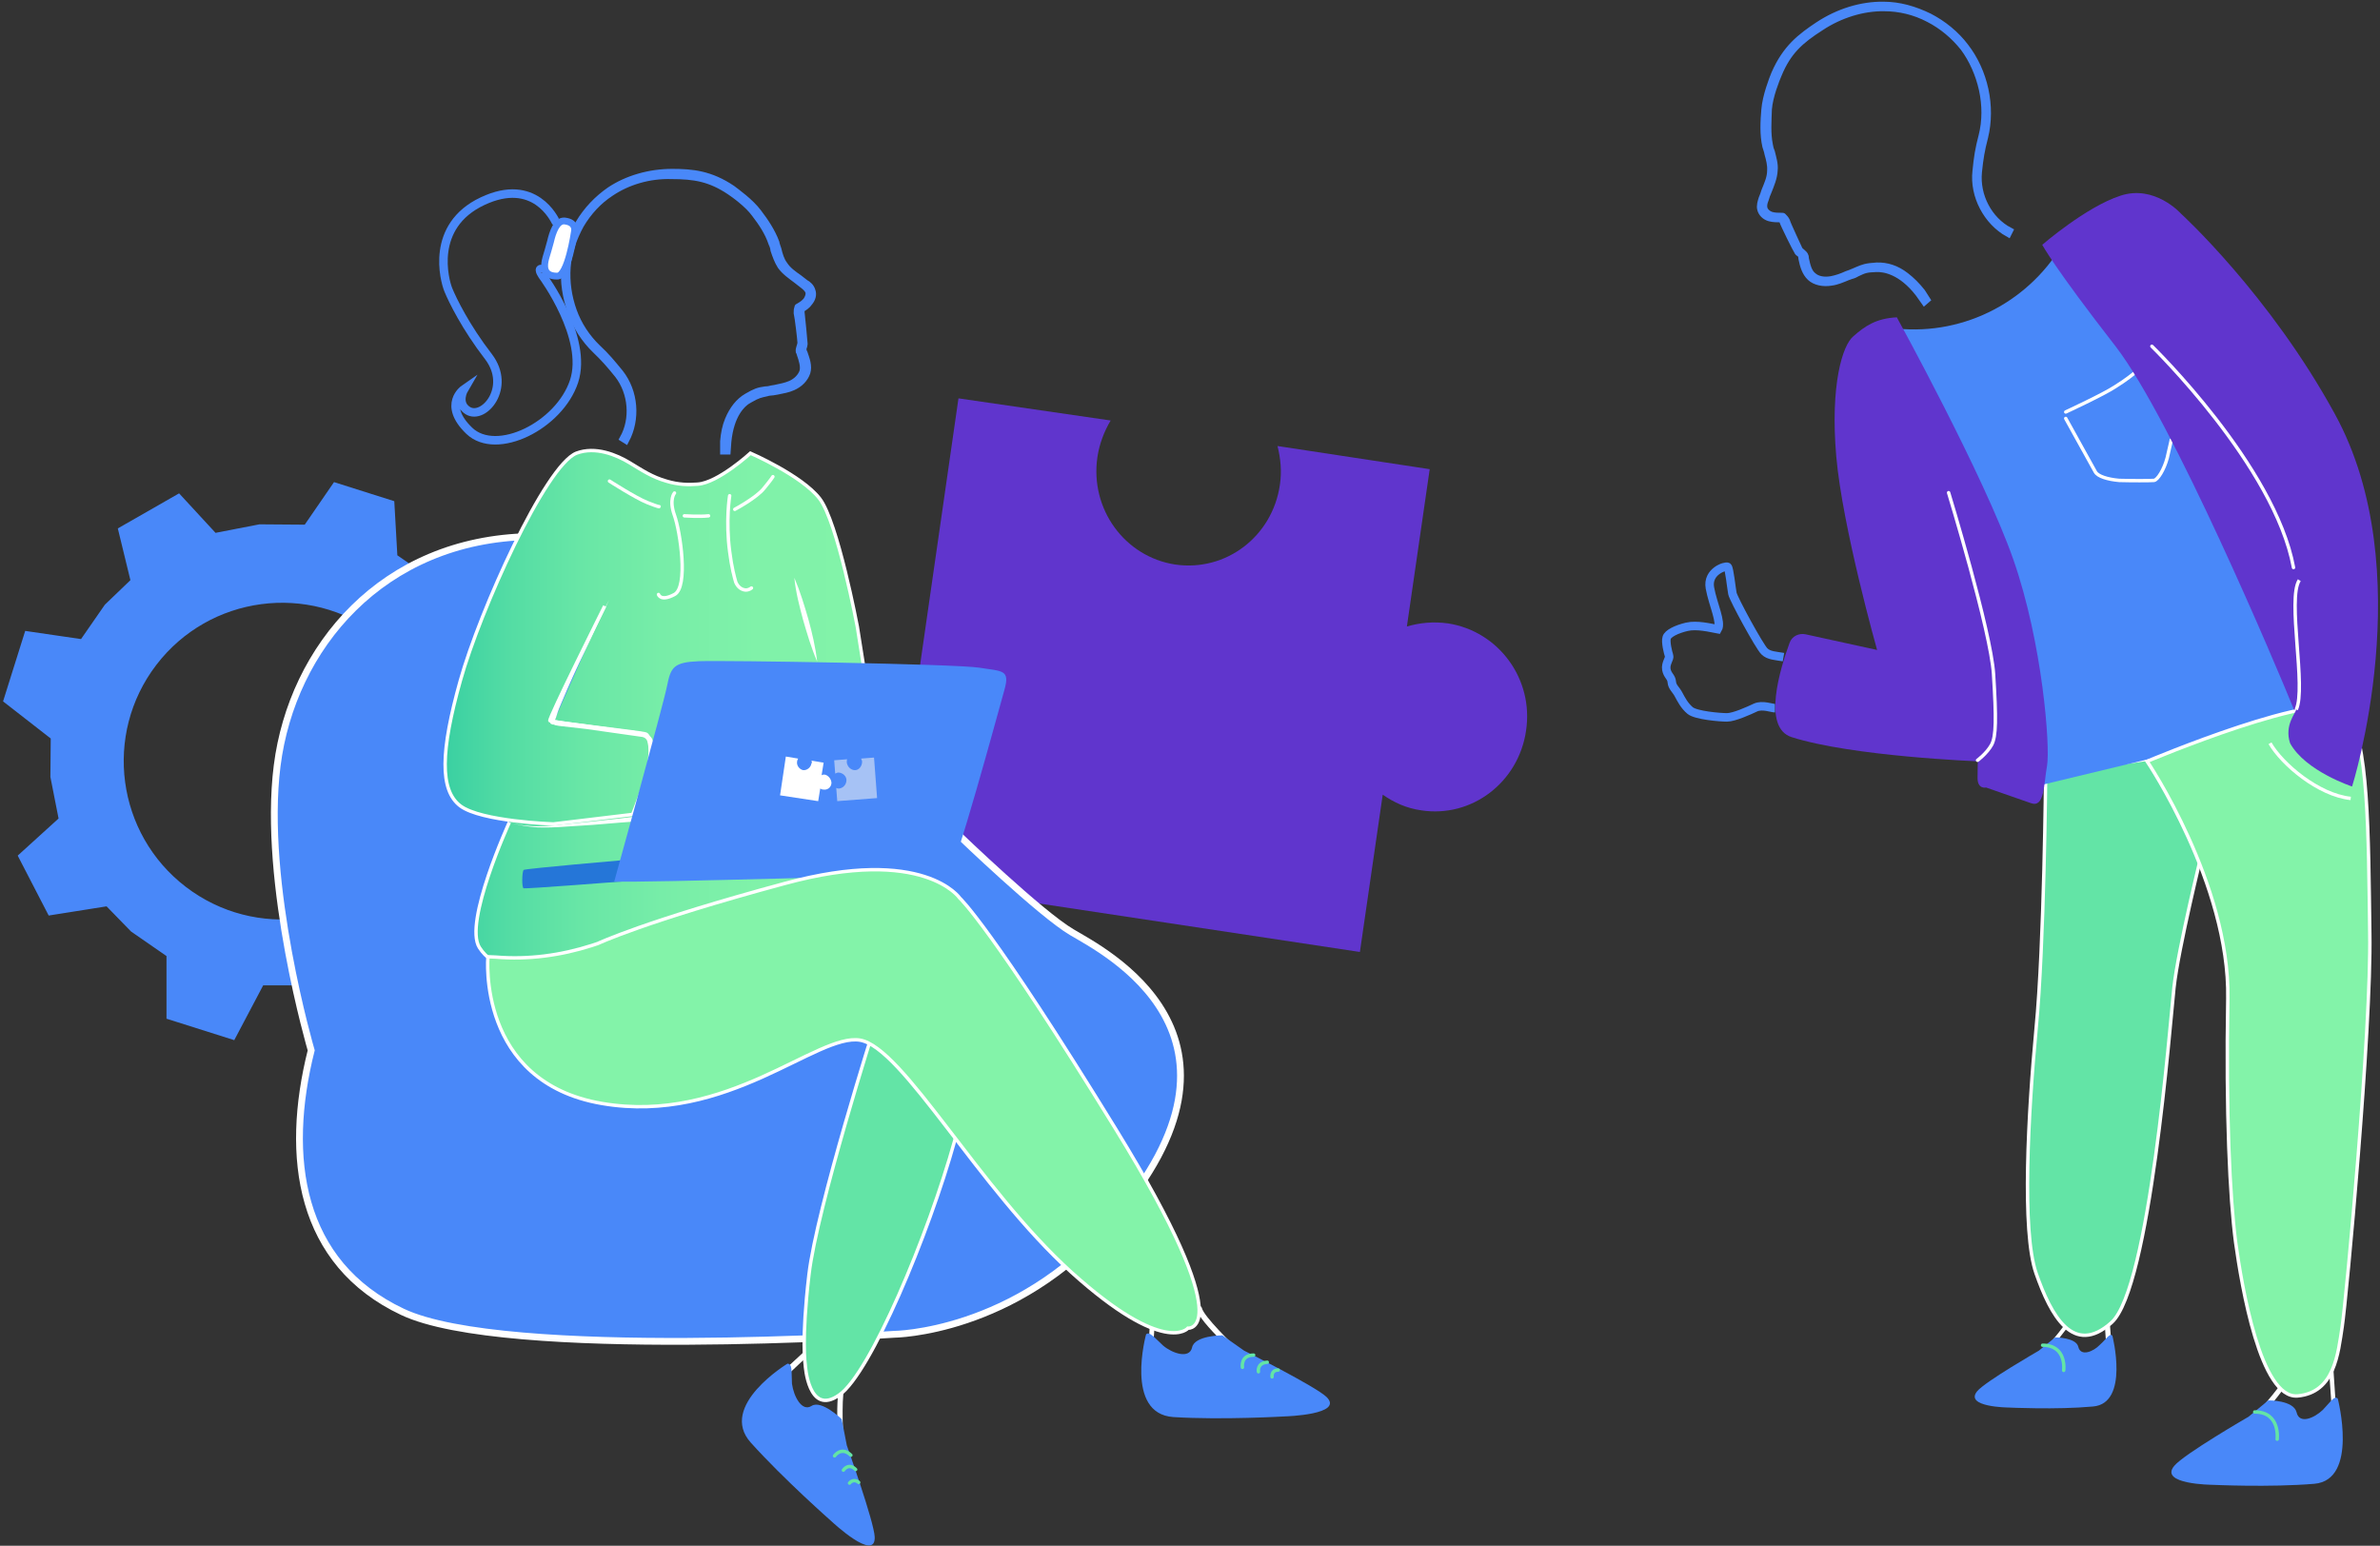 <svg width="699" height="454" viewBox="0 0 699 454" fill="none" xmlns="http://www.w3.org/2000/svg">
<rect x="0" y="0" width="699" height="454" fill="#333333" stroke="none"/>
<path d="M425.3 183.1C421 182.5 417 182.9 413.2 184L419.9 137.8L375.2 131C376.1 134.6 376.5 138.4 375.9 142.4C373.7 157.6 360 168 345.1 165.8C330.3 163.5 320.1 149.5 322.3 134.3C322.9 130.3 324.3 126.7 326.2 123.5L281.5 117L261.1 258.7L399.4 279.6L406.1 233.4C409.4 235.7 413.1 237.4 417.4 238C432.2 240.3 446 229.8 448.2 214.6C450.5 199.4 440.1 185.4 425.3 183.1Z" fill="#6035CD"/>
<path d="M149.9 230.2L150.2 228.8C150.7 224.3 150.7 219.8 150.3 215.4L148.6 206.4L161.4 193.8L152.9 176.6L136.1 179.9L135.8 179.5C133.1 176.1 130 172.9 126.7 170L116.7 163.1L115.8 147.2L98.1 141.6L89.5 154.1L76.2 154L63.3 156.5L52.6 144.9L34.6 155.2L38.3 170.4L30.8 177.6L23.8 187.7L7.4 185.3L0.9 206L14.9 216.9L14.8 228.2L17.2 240.4L5.2 251.3L14.3 268.9L31.3 266.2L38.5 273.6L48.9 280.8V299.2L68.8 305.5L77.3 289.4H89L99.8 287.3L112.1 300.2L128.7 292.9L125.6 274.3L134.5 265.7L141 256.4L160.1 256.5L165.8 238.5L149.9 230.2ZM119.8 251.8C104.2 272.2 75 276.1 54.6 260.5C34.2 244.9 30.3 215.7 45.9 195.3C61.5 174.9 90.7 171 111.1 186.6C131.5 202.2 135.4 231.4 119.8 251.8Z" fill="#4988F9"/>
<path d="M91.4 308.5C91.4 308.5 77 259.5 81.4 224.9C85.8 190.2 112.3 158.4 155.6 157.6C198.9 156.9 281.6 245.3 281.6 245.3C281.6 245.3 305.6 268.4 314.8 273.8C324 279.3 373.9 304.2 326.7 358.6C298 391.7 262.5 391.9 262.5 391.9C262.5 391.9 148.4 399.6 118.2 385.3C87.9 371 83.5 339.9 91.4 308.5Z" fill="#4988F9" stroke="white" stroke-width="2" stroke-miterlimit="10"/>
<path d="M617.9 385.2L618.7 396.7C617.6 397.3 615.4 398.2 612.6 398.2C611.6 398.2 610.5 398.1 609.6 397.8C606.2 397 604.2 395.8 603.1 395C605.2 392.6 608.6 388.4 609.2 386.3C610.2 385.9 614.1 385.3 617.9 385.2ZM619.3 383.8C619.3 383.8 608.5 383.9 608.1 386C607.7 388.1 601.3 395.4 601.3 395.4C601.3 395.4 603.2 397.8 609.4 399.3C610.5 399.6 611.6 399.7 612.7 399.7C617.1 399.7 620.3 397.5 620.3 397.5L619.3 383.8Z" fill="white"/>
<path d="M600.8 227.5C600.8 227.5 600.4 277.3 598 302.1C595.7 326.7 593.7 361.7 598 374C602.3 386.3 608.9 398.6 620.2 388.4C631.4 378.2 637.3 301.2 638.5 290C639.7 278.8 646.9 249.6 646.9 249.6L633.8 222.5L600.8 227.5Z" fill="#63E4A6" stroke="white" stroke-miterlimit="10"/>
<path d="M684 401.8L685 416.2C683.8 416.9 681 418.2 677.3 418.2C676.1 418.2 674.8 418.1 673.6 417.8C669.2 416.7 666.7 415.1 665.5 414.3C668 411.5 672.5 406 673.1 403.5C673.9 402.7 678.7 402 684 401.8ZM685.2 400.4C685.2 400.4 672.1 400.5 671.7 403.1C671.3 405.7 663.4 414.4 663.4 414.4C663.4 414.4 665.7 417.2 673.2 419.2C674.6 419.6 676 419.8 677.2 419.8C682.6 419.8 686.3 417.1 686.3 417.1L685.2 400.4Z" fill="white"/>
<path d="M686.6 410.8C686.6 410.8 692.8 434.7 679.7 435.8C666.6 436.9 649.8 436.1 649.8 436.1C649.8 436.1 633.9 436 638.6 430.5C641.4 427.1 660.4 416.1 660.4 416.1L666.2 411.3C666.2 411.3 673.6 411.2 674.5 414.8C675.3 418.4 679.7 416.5 682.2 414.1C684.6 411.6 685.6 409.8 686.6 410.8Z" fill="#4988F9"/>
<path d="M668.8 422.7C668.8 422.7 669.8 414.7 662.2 414.7" stroke="#63E4A6" stroke-miterlimit="10" stroke-linecap="round"/>
<path d="M620.4 392.3C620.4 392.3 625.5 412.2 614.7 413.1C603.9 414.1 589.9 413.4 589.9 413.4C589.9 413.4 576.8 413.3 580.7 408.6C583 405.8 598.8 396.7 598.8 396.7L603.6 392.8C603.6 392.8 609.8 392.8 610.4 395.6C611.1 398.5 614.8 397 616.7 395C618.9 393 619.6 391.5 620.4 392.3Z" fill="#4988F9"/>
<path d="M606.1 402.5C606.1 402.5 607.1 395.1 599.9 395.1" stroke="#63E4A6" stroke-miterlimit="10" stroke-linecap="round"/>
<path d="M553.4 96C573.4 99.5 593.5 90.7 604.7 73.5L605.8 71.8L672.3 155.9L689.4 208.9L597.7 231L553.4 96Z" fill="#4988F9"/>
<path d="M557.1 93.2C557.1 93.2 582.7 139.7 591.3 164.3C599.9 188.9 602.2 219.4 601.2 225C600.2 230.6 600.5 237.3 596.5 235.9C592.5 234.5 583.3 231.3 583.3 231.3C583.3 231.3 580.8 231.9 580.8 228.5C580.8 225.1 580.9 223.6 580.9 223.6C580.9 223.6 544.1 222.2 526.2 216.5C517.4 213.7 522.9 196.2 525.6 188.8C526.3 186.8 528.4 185.9 530.3 186.3L551.3 190.9C551.3 190.9 541.1 154.8 539.3 134C537.5 113.2 541.1 101.3 544.4 98.7C547.7 95.8 551 93.5 557.1 93.2Z" fill="#6035CD"/>
<path d="M572.3 144.7C572.3 144.7 584.7 185.3 585.5 198C586.3 210.9 586.3 216.3 584.9 218.8C583.5 221.3 580.8 223.3 580.8 223.3" stroke="white" stroke-miterlimit="10" stroke-linecap="round"/>
<path d="M606.7 121C606.7 121 617.9 115.8 621.2 113.6C624.6 111.5 626.7 109.7 626.7 109.7" stroke="white" stroke-miterlimit="10" stroke-linecap="round"/>
<path d="M606.7 122.9C606.7 122.9 614.7 137.3 615.4 138.6C616.1 139.9 619 140.8 622.4 141.1C625.8 141.2 631.5 141.2 632.6 141.1C633.7 141 635.6 137.9 636.5 134.5C637.3 131.1 637.7 129.2 637.7 129.2" stroke="white" stroke-miterlimit="10" stroke-linecap="round"/>
<path d="M630.6 223.6C630.6 223.6 654.9 259.7 654.3 293.3C653.7 326.9 654.9 351.9 656.6 364.9C658.4 377.9 663.9 410.9 674.8 410C685.7 409 686.7 397.5 687.9 389.6C689.1 381.6 696.5 302.4 696 274C695.6 245.6 695.7 216.4 689.1 209.1C682.7 201.6 630.6 223.6 630.6 223.6Z" fill="#83F3A9" stroke="white" stroke-miterlimit="10"/>
<path d="M565.9 88L565.2 88.6L563.5 86.2C558.4 79.6 553.4 78.8 551 78.9C548 79 547.4 79.3 545.5 80.2C545 80.5 544.4 80.8 543.6 81C543.2 81.1 542.9 81.3 542.5 81.4C541 82 539.5 82.7 537.8 82.9C535.5 83.3 533.1 82.8 531.7 81.5C530.2 80.1 529.6 78 529.2 76C529.2 75.7 529.1 75.4 529.1 75.2C529 74.5 528.1 74.4 527.9 73.8C527.6 73.4 523.9 66 523.6 65C523.5 64.7 523.3 64.4 523 64.3C521.9 64.3 520.8 64.3 519.7 64C518.3 63.6 517.4 62.6 517.1 61.5C516.8 60.4 517.2 59.3 517.5 58.3C517.8 57.6 518.1 56.8 518.3 56.1C519.1 54.1 520 52.2 520 50.1C520.1 48.4 519.7 46.9 519.2 45.1C519.1 44.4 518.8 43.7 518.6 43C517.8 39.5 518 35.7 518.3 32.2C518.6 28.3 520.6 23.1 521.2 21.7C524.5 14.1 528.9 10.8 534 7.4C539.9 3.5 546.7 1.4 553.2 1.5C557.8 1.5 562.3 2.8 566.6 4.9C570.7 7 574.5 10.1 577.2 13.7C580 17.3 582 21.7 583 26.3C584 30.9 584 35.8 582.9 40.3C581.9 44.1 581.5 46.6 581.1 50.5C580.4 57.5 584.1 64.6 590.2 67.8L589.8 68.6C583.5 65.1 579.5 57.5 580.3 50.3C580.7 46.2 581.1 43.7 582.1 39.9C583.2 35.6 583.2 30.9 582.2 26.3C581.2 21.8 579.3 17.5 576.7 14C573.9 10.5 570.5 7.6 566.4 5.5C562.4 3.4 557.9 2.3 553.4 2.3C547.1 2.2 540.4 4.3 534.8 8C528.7 11.9 525.1 15.1 522.3 21.9C521.7 23.3 519.7 28.2 519.4 32.1C519.3 35.6 519 39.1 519.7 42.6C519.8 43.3 520 44 520.3 44.7C520.7 46.4 521.3 48.2 521.1 50C521 52.2 520.1 54.3 519.3 56.3C519 57 518.7 57.7 518.5 58.5C518.1 59.5 517.9 60.3 518.1 61.2C518.4 62.2 519.3 62.9 520.2 63.2C521.2 63.5 522.3 63.5 523.4 63.5C523.5 63.5 523.7 63.5 523.7 63.6C524.1 64 524.4 64.3 524.7 64.9C525.1 66.2 528.1 72.5 528.4 73.2C528.8 74 529.9 74.3 530.2 75.3C530.2 75.6 530.3 75.9 530.3 76.1C530.7 77.9 531.1 79.9 532.5 81C533.7 82.1 535.7 82.5 537.9 82.1C539.4 81.8 540.9 81.3 542.4 80.6C542.8 80.5 543.1 80.3 543.5 80.2C544.3 79.9 544.9 79.6 545.4 79.4C547.3 78.6 548 78.3 551.2 78.1C554.1 78 557 78.9 559.7 81C561.4 82.3 563 83.9 564.5 85.8L565.9 88Z" fill="#4988F9" stroke="#4988F9" stroke-width="2" stroke-miterlimit="10"/>
<path d="M666.7 218.3C670.2 224.4 680.9 233.5 690.4 234.5Z" fill="#83F3A9"/>
<path d="M666.7 218.3C670.2 224.4 680.9 233.5 690.4 234.5" stroke="white" stroke-miterlimit="10"/>
<path d="M599.8 71.9C599.8 71.9 612.6 60.8 622.7 57.5C632.8 54.1 640.5 62.7 640.5 62.7C640.5 62.7 666.6 86.5 685.8 121.7C710.9 167.6 690.8 231 690.8 231C690.8 231 677.1 226.5 672.6 218.3C670.8 212.9 674.4 209.3 674.4 208.3C673.3 208.4 673.9 208.7 673.4 207.6C668.6 195.8 638.1 123.5 621.4 101.8C603.2 78.4 599.8 71.9 599.8 71.9Z" fill="#6035CD"/>
<path d="M632 101.7C632 101.7 668.1 136.8 673.6 166.7" stroke="white" stroke-miterlimit="10" stroke-linecap="round"/>
<path d="M674.4 208.4C677.4 202.1 671.7 175.8 675.3 170.4" stroke="white" stroke-miterlimit="10"/>
<path d="M523.8 193C521.5 192.6 519.5 192.6 518.2 191.3C516.8 190 509.1 175.9 508.8 174.3C508.5 172.7 507.9 166.9 507.4 166.5C506.8 166.1 501.3 167.8 502.2 172.7C503.1 177.6 505.7 182.8 504.5 184.8C502.3 184.4 498.4 183.4 495.4 184.1C492.4 184.8 489.8 186.1 489.5 187.3C489.1 188.5 489.9 191.7 490.2 192.6C490.5 193.4 489.1 194.8 489.4 196.6C489.7 198.4 490.9 198.8 491 200.3C491.1 201.8 492.3 202.6 493 204C493.7 205.3 494.7 207.3 496.4 208.7C498.1 210.1 505.1 210.7 507.2 210.7C509.3 210.7 513.7 208.7 515.6 207.8C517.6 206.9 520.4 208 521.3 208" stroke="#4988F9" stroke-width="2.5" stroke-miterlimit="10"/>
<path d="M239.2 396.4C243.3 400.4 246.6 404.6 246.9 406C245.8 408.3 245.8 415.3 246 419.1C244.3 418.8 241.5 417.9 237.5 415.4C232.3 412.3 230.1 407.5 229.3 405.7L239.2 396.4ZM239.2 394.2L227.5 405C227.5 405 229.5 412.3 236.6 416.6C243.1 420.5 246.8 420.6 247.4 420.6H247.6C247.6 420.6 247 408.4 248.4 406.2C249.6 404.4 239.2 394.2 239.2 394.2Z" fill="white"/>
<path d="M231.3 400.5C231.3 400.5 210.8 412.9 220.5 423.7C230.2 434.5 244.3 446.9 244.3 446.9C244.3 446.9 257.2 459 256.9 451.4C256.7 446.9 248.7 424.5 248.7 424.5L247.2 416.8C247.2 416.8 241.3 411.1 238.4 412.9C235.5 414.8 233.1 410.1 232.6 406.4C232.4 402.6 232.8 400.7 231.3 400.5Z" fill="#4988F9"/>
<path d="M245.1 427.6C245.1 427.6 247.1 424.7 249.9 427.4" stroke="#63E4A6" stroke-miterlimit="10" stroke-linecap="round"/>
<path d="M247.7 431.8C247.7 431.8 249.2 429.5 251.3 431.6" stroke="#63E4A6" stroke-miterlimit="10" stroke-linecap="round"/>
<path d="M249.5 435.6C249.5 435.6 250.6 434.1 252.2 435.4" stroke="#63E4A6" stroke-miterlimit="10" stroke-linecap="round"/>
<path d="M339.5 383.4C346.2 383.4 350.6 384.2 351.5 384.8C352.3 387.3 357.1 392.2 359.8 394.8C358.4 395.7 355.7 397.1 351.2 398.2C349.8 398.5 348.3 398.7 346.8 398.7C343 398.7 340 397.5 338.6 396.8L339.5 383.4ZM338.4 381.8C338.1 381.8 338.1 381.8 338.1 381.8L337.2 397.9C337.2 397.9 341.3 400.4 346.9 400.4C348.4 400.4 349.9 400.2 351.6 399.8C359.6 397.8 362.2 395 362.2 395C362.2 395 353.6 386.7 353 384.2C352.5 382 340.7 381.8 338.4 381.8Z" fill="white"/>
<path d="M336.6 391.9C336.6 391.9 330.2 415.2 344.6 416.2C359 417.1 377.5 416 377.5 416C377.5 416 394.9 415.5 389.6 410.3C386.4 407.2 365.4 396.7 365.4 396.7L359 392.2C359 392.2 350.8 392.2 350.1 395.8C349.3 399.2 344.3 397.5 341.6 395.2C338.9 392.7 337.6 391 336.6 391.9Z" fill="#4988F9"/>
<path d="M364.9 401.6C364.9 401.6 364.3 398 368.2 398" stroke="#63E4A6" stroke-miterlimit="10" stroke-linecap="round"/>
<path d="M369.6 402.9C369.6 402.9 369.1 400.3 372.2 400.1" stroke="#63E4A6" stroke-miterlimit="10" stroke-linecap="round"/>
<path d="M373.6 404.4C373.6 404.4 373.3 402.4 375.4 402.4" stroke="#63E4A6" stroke-miterlimit="10" stroke-linecap="round"/>
<path d="M149.6 241.5C149.6 241.5 136.1 271 140.8 278.3C148.8 290.7 168.8 279.8 168.8 279.8L263.5 258L251.8 184.1C251.8 184.1 246 153.2 240.7 146.4C235.4 139.6 220.4 133.1 220.4 133.1C220.4 133.1 210.9 141.8 204.9 142.2C202.3 142.4 199.3 142.4 195.7 141.3C191.5 140.1 188.7 138.2 184.9 135.9C181.1 133.6 174.9 131 169.3 133.1C160.2 136.7 141 179.2 135.2 199.9C129.4 220.6 129.1 232.1 135.2 236.7C141.3 241.3 162.5 242 162.5 242L185.8 239.2C185.8 239.2 189.9 229.3 190.6 224.4C191.4 219.5 190.8 216.1 189.7 215.6C188.6 215.1 162 212.2 161.5 211.7C161 211.2 177.6 178 177.6 178" fill="url(#paint0_linear)"/>
<path d="M149.6 241.5C149.6 241.5 136.1 271 140.8 278.3C148.8 290.7 168.8 279.8 168.8 279.8L263.5 258L251.8 184.1C251.8 184.1 246 153.2 240.7 146.4C235.4 139.6 220.4 133.1 220.4 133.1C220.4 133.1 210.9 141.8 204.9 142.2C202.3 142.4 199.3 142.4 195.7 141.3C191.5 140.1 188.7 138.2 184.9 135.9C181.1 133.6 174.9 131 169.3 133.1C160.2 136.7 141 179.2 135.2 199.9C129.4 220.6 129.1 232.1 135.2 236.7C141.3 241.3 162.5 242 162.5 242L185.8 239.2C185.8 239.2 189.9 229.3 190.6 224.4C191.4 219.5 190.8 216.1 189.7 215.6C188.6 215.1 162 212.2 161.5 211.7C161 211.2 177.6 178 177.6 178" stroke="white" stroke-miterlimit="10"/>
<path d="M233.3 169.7C235 173.7 236.2 177.7 237.4 181.8C238.5 185.8 239.5 190 240 194.3C238.3 190.4 237.1 186.3 235.9 182.2C234.8 178.1 233.7 173.9 233.3 169.7Z" fill="white"/>
<path d="M179 141.3C179 141.3 186.6 146.2 190.1 147.6C193.6 149 193.6 148.8 193.6 148.8" stroke="white" stroke-miterlimit="10" stroke-linecap="round"/>
<path d="M201 151.5C201 151.5 205.5 151.8 208.1 151.5" stroke="white" stroke-miterlimit="10" stroke-linecap="round"/>
<path d="M215.8 149.6C215.8 149.6 222.2 146.2 224.4 143.4C226.7 140.6 227 140 227 140" stroke="white" stroke-miterlimit="10" stroke-linecap="round"/>
<path d="M198.1 144.8C198.1 144.8 196.4 146.7 198.1 151.4C199.8 156.2 202.2 172.4 198.1 174.6C194 176.8 193.4 174.6 193.4 174.6" stroke="white" stroke-miterlimit="10" stroke-linecap="round"/>
<path d="M214.3 145.6C214.3 145.6 213.1 152.9 214.3 162C214.9 166.8 215.7 169.6 216.1 171C216.6 172.2 217.6 173.2 219 173.3C219.6 173.3 220.2 173.1 220.7 172.7" stroke="white" stroke-miterlimit="10" stroke-linecap="round"/>
<path d="M257 301C257 301 239.9 354.7 237.6 374.3C235.3 393.9 236.5 400.9 236.5 400.9C236.5 400.9 237.4 416.2 246.5 409.7C255.6 403.4 272.7 362.7 280.4 335C285.1 318.3 275.9 304.7 275.9 304.7L257 301Z" fill="#63E4A6" stroke="white" stroke-miterlimit="10"/>
<path d="M178.9 176.2L171.8 191.2C169.4 196.1 167.1 201.2 165 206.2C164.5 207.4 163.9 208.7 163.5 210.1L163.2 211C163 211.3 163 211.6 163 211.8C163 211.8 163.2 211.6 162.5 211.5H162.8H163.3L164.4 211.7L172.4 212.8L188.5 215C188.8 215 189.3 215.2 189.7 215.3C190.2 215.5 190.5 215.8 190.8 216.1C191.1 216.4 191.4 216.7 191.6 217.2C191.8 217.7 191.9 218.1 191.9 218.4C192.1 219.8 192.2 221.2 192.4 222.6C192.7 225.4 192.7 228.2 192.6 230.9C192.4 232.3 192.3 233.7 192 235.1C191.7 236.5 191.1 237.9 190.2 239.1C189.3 240.3 187.6 241.1 186.3 241.3L182.2 241.6C176.7 242.1 171.4 242.5 166 242.8C163.3 243 160.5 243.1 157.8 243C155.1 242.8 152.3 242.4 149.8 241.5C152.4 242.4 155.1 242.6 157.8 242.7C160.5 242.7 163.3 242.4 165.8 242.1C171.3 241.6 176.6 241 182 240.4L186.1 239.9C187.3 239.7 188.4 239.3 189.1 238.2C190.6 236.2 190.9 233.4 191.1 230.6C191.3 227.8 191.1 225.2 190.8 222.4C190.6 221 190.5 219.6 190.3 218.4C190.1 217.2 189.5 216.5 188.3 216.4L172.1 214.1L164.2 213.2L163.1 213L162.6 212.8H162.3C162.1 212.8 162 212.6 161.8 212.6C161.6 212.4 161.6 212.4 161.6 212.3C161.4 212.1 161.4 212 161.4 212C161.4 211.4 161.6 211.1 161.7 210.8C161.9 210.5 162 210.2 162 209.7C162.5 208.3 163.1 207.1 163.7 205.8C168.4 195.7 173.6 186 178.9 176.2Z" fill="white"/>
<path d="M183.3 252.6C183.3 252.6 154.4 255.1 153.8 255.5C153.3 256 153.2 260.8 153.8 260.9C154.4 261.1 182.7 258.9 182.7 258.9L183.3 252.6Z" fill="#2576D8"/>
<path d="M180.4 258.9C180.4 258.9 194.8 207.1 195.9 201.5C197 195.9 197.9 194.5 205.3 194.2C212.7 193.9 280.7 195 287.6 196.1C294.4 197.2 296.7 196.6 295 202.6C293.3 208.6 280.3 256.7 278.5 256.7C276.7 256.7 186.3 259.4 180.4 258.9Z" fill="#4988F9"/>
<path d="M143.3 281C143.3 281 140 317.8 176.8 324.1C213.6 330.4 240 303.4 252.6 305.5C265.2 307.7 287.3 348.9 314.7 373.7C342.1 398.4 348.9 390.1 348.9 390.1C348.9 390.1 364.5 391.5 327.8 331.8C291.1 272.1 281.9 263.8 281.9 263.8C281.9 263.8 271.4 248.3 230.4 259.5C189.3 270.6 175.6 277.1 175.6 277.1L173.8 277.7C164.7 280.6 155.2 281.9 145.6 281.1L143.3 281Z" fill="#83F3A9" stroke="white" stroke-miterlimit="10"/>
<path d="M242.2 227.5C241.9 227.5 241.6 227.5 241.3 227.7L241.9 224L238.3 223.4C238.5 223.7 238.5 224 238.3 224.3C238.1 225.5 236.9 226.3 235.9 226.2C234.8 226 233.9 224.8 234.1 223.7C234.1 223.4 234.3 223.1 234.4 222.8L230.8 222.2L229.1 233.6L240.3 235.3L240.9 231.6C241.2 231.8 241.5 231.9 241.8 231.9C243 232.1 244.1 231.3 244.2 230C244.2 228.9 243.3 227.7 242.2 227.5Z" fill="white"/>
<path opacity="0.55" d="M248.7 224C248.9 225.2 249.9 226.2 251.1 226.2C252.3 226.2 253.2 225 253.2 223.7C253.2 223.4 253 223.1 252.9 222.8L256.7 222.5L257.6 234.4L245.9 235.3L245.6 231.4C245.9 231.6 246.2 231.6 246.5 231.6C247.7 231.4 248.6 230.4 248.6 229.1C248.6 227.9 247.4 226.9 246.2 226.9C245.9 226.9 245.6 227.1 245.3 227.2L245 223.3L248.8 223C248.7 223.2 248.7 223.7 248.7 224Z" fill="#F2F2F2"/>
<path d="M212.7 132.5H213.6L213.8 129.7C214.6 121.7 218 118.4 220.2 117.3C222.6 115.9 223.4 115.8 225.2 115.4C225.7 115.2 226.4 115.2 227.2 115.1C227.5 115.1 228 114.9 228.3 114.9C229.8 114.6 231.5 114.3 232.8 113.7C234.9 112.8 236.4 111.2 237 109.4C237.6 107.5 236.8 105.5 236.2 103.7C236 103.4 236 103.2 235.9 102.9C235.7 102.3 236.2 101.7 236.2 101C236.2 100.5 235.4 92.5 235.3 91.7C235.3 91.4 235.3 91.1 235.3 90.8C236.2 90.3 237.1 89.7 237.7 88.8C238.6 87.7 238.9 86.5 238.5 85.4C238.2 84.3 237.3 83.5 236.5 83.1C235.9 82.6 235.3 82.2 234.7 81.7C233 80.5 231.4 79.4 230.3 77.7C229.4 76.5 228.9 74.9 228.5 73.2C228.3 72.6 228 71.8 227.9 71.2C226.7 68 224.7 65 222.7 62.4C220.4 59.3 216.3 56.4 215 55.4C208.6 51.1 203.3 50.6 197.4 50.6C190.7 50.6 184.2 52.5 179.1 55.9C175.5 58.4 172.4 61.6 170 65.6C167.7 69.5 166.4 73.9 165.9 78.3C165.4 82.6 166.2 87.3 167.7 91.6C169.2 95.9 171.8 99.8 174.8 102.7C177.5 105.3 179 107 181.5 110.1C185.6 115.4 186.2 123.1 183 128.8L183.8 129.3C187.1 123.1 186.5 115.1 182.1 109.5C179.7 106.6 178.2 104.7 175.4 102.1C172.4 99.2 169.9 95.5 168.4 91.3C166.9 87.1 166.3 82.8 166.6 78.5C166.9 74.2 168.4 70 170.5 66.1C172.8 62.2 175.8 59 179.3 56.7C184.3 53.3 190.7 51.4 197.2 51.6C204 51.6 208.6 52.4 214.3 56.2C215.5 57 219.6 59.9 221.7 62.8C223.7 65.4 225.6 68.2 226.7 71.5C227 72.1 227.2 72.7 227.3 73.5C227.8 75 228.4 76.7 229.3 78.1C230.5 79.8 232.3 81 234 82.3C234.6 82.8 235.2 83.2 235.8 83.7C236.6 84.3 237.2 84.9 237.5 85.6C237.8 86.5 237.3 87.6 236.9 88.2C236.3 89 235.4 89.6 234.5 90.1C234.3 90.1 234.3 90.3 234.3 90.4C234.1 90.9 234.1 91.3 234.1 91.9C234.4 93.1 235.2 99.8 235.2 100.6C235.2 101.5 234.6 102.3 234.7 103.2C234.9 103.5 234.9 103.7 235 104C235.6 105.7 236.2 107.6 235.8 109.1C235.3 110.6 234 112 232.2 112.8C230.8 113.4 229.3 113.7 227.8 114C227.5 114 227 114.2 226.7 114.2C225.9 114.4 225.3 114.5 224.7 114.5C222.7 114.8 222 115 219.4 116.5C217 117.9 215.2 120.2 213.9 123.3C213.1 125.2 212.7 127.3 212.5 129.6V132.5H212.7Z" fill="#4988F9" stroke="#4988F9" stroke-width="2" stroke-miterlimit="10"/>
<path d="M164.3 65.4C164.3 65.4 163.5 65.6 163.2 65.1C162.9 64.6 157.1 51.8 141.7 59.1C126.2 66.4 130.5 82.3 131.7 85.2C132.9 88.1 136.7 96 143.5 104.8C150.3 113.8 142.1 123.5 137.4 120.6C133.9 118.4 136.3 114.3 136.3 114.3C136.3 114.3 129.8 118.8 137.8 126.5C145.8 134.2 164.3 125 168.6 112C172.8 99.2 159.5 81.2 159.5 81.2C159.5 81.2 157.8 78.9 159 79C160.2 79.2 160.2 80.1 160.2 80.1" stroke="#4988F9" stroke-width="2.5" stroke-miterlimit="10"/>
<path d="M168.7 68.1C168.7 68.1 169.5 65.3 165.8 64.9C163.5 64.7 162.3 68.3 161.7 70.9C161.2 72.6 160.8 74.3 160.3 75.8C159.7 78 159.4 81.1 163.6 81.1C166.8 81.3 168.7 68.1 168.7 68.1Z" fill="white" stroke="#4988F9" stroke-width="2" stroke-miterlimit="10"/>
<defs>
<linearGradient id="paint0_linear" x1="130.634" y1="208.227" x2="263.472" y2="208.227" gradientUnits="userSpaceOnUse">
<stop stop-color="#3AD0A2"/>
<stop offset="0.138" stop-color="#53DCA4"/>
<stop offset="0.299" stop-color="#68E6A6"/>
<stop offset="0.479" stop-color="#77EDA8"/>
<stop offset="0.689" stop-color="#80F2A9"/>
<stop offset="1" stop-color="#83F3A9"/>
</linearGradient>
</defs>
</svg>

